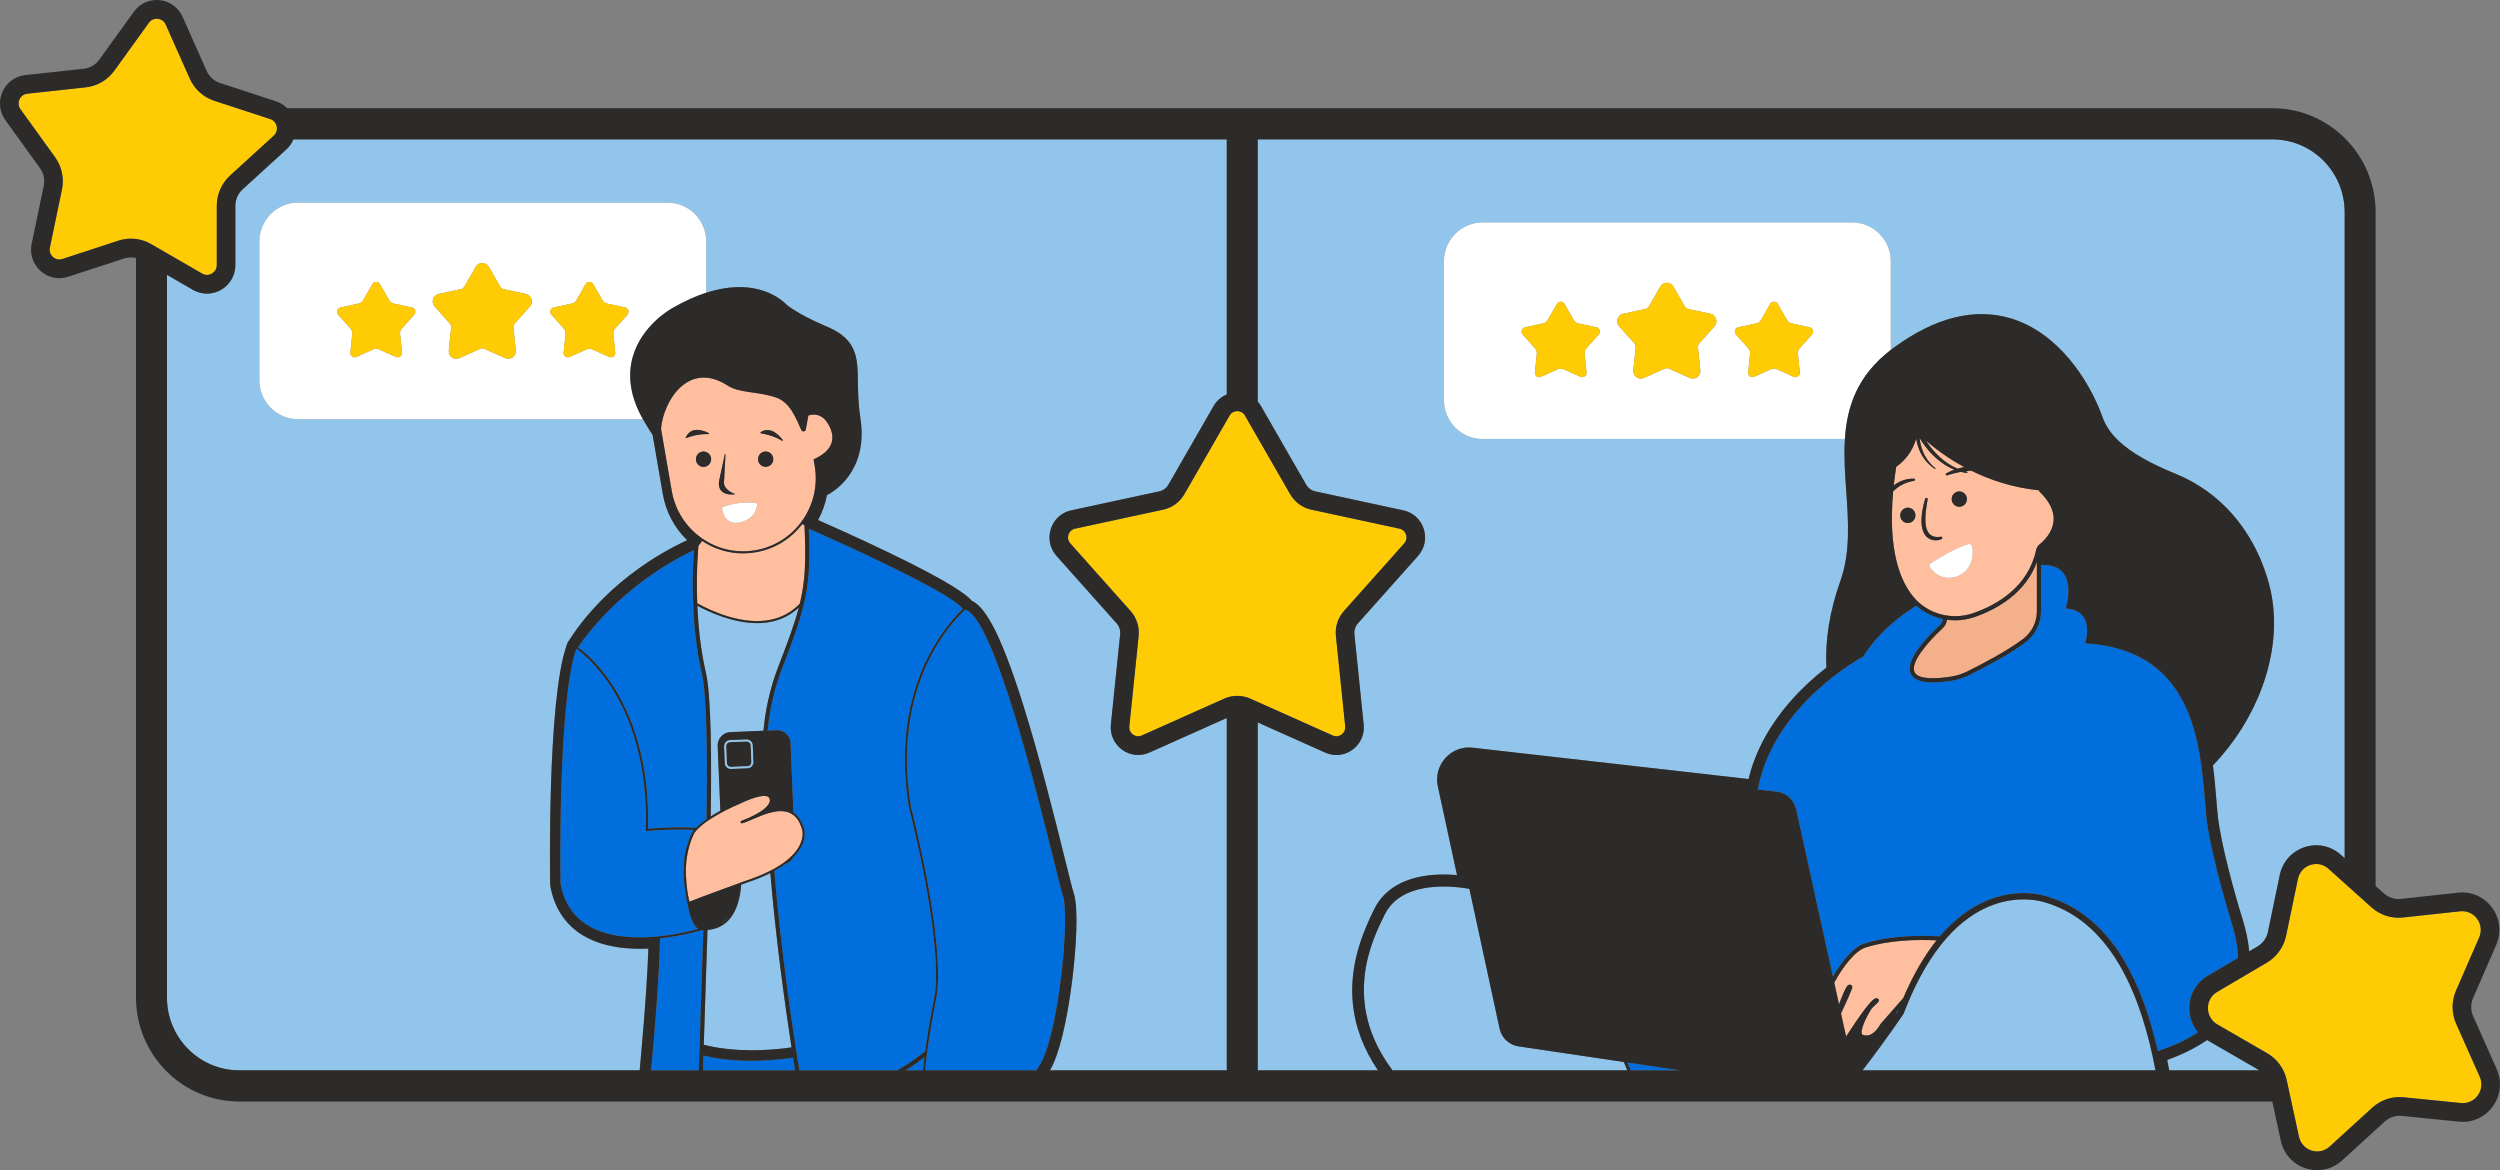 <svg width="329" height="154" viewBox="0 0 329 154" fill="none" xmlns="http://www.w3.org/2000/svg">
<rect x="0" y="0" width="329" height="154" fill="#808080" stroke="none"/>
<g clip-path="url(#clip0_969_3131)">
<path d="M161.442 94.487L151.252 99.042C150.058 99.575 148.716 99.432 147.66 98.659C146.603 97.886 146.053 96.644 146.189 95.336L147.414 83.44C147.466 82.937 147.303 82.432 146.967 82.056L139.035 73.158C138.163 72.18 137.884 70.849 138.287 69.598C138.69 68.348 139.693 67.436 140.969 67.162L152.577 64.659C153.069 64.554 153.494 64.242 153.746 63.804L159.696 53.455C160.106 52.741 160.719 52.208 161.441 51.91V18.343H38.609C38.401 18.845 38.083 19.305 37.662 19.688L31.925 24.921C31.32 25.472 30.973 26.26 30.973 27.082V34.88C30.973 36.238 30.278 37.454 29.111 38.134C28.526 38.474 27.883 38.645 27.241 38.645C26.599 38.645 25.966 38.477 25.383 38.141L21.972 36.169V131.278C21.972 136.567 26.228 140.854 31.478 140.854H84.177C84.335 139.203 85.128 130.685 85.323 124.834C84.66 124.864 84.017 124.867 83.4 124.845C80.714 124.746 78.463 124.157 76.708 123.092C74.393 121.687 72.949 119.503 72.42 116.6C72.407 116.535 72.401 116.468 72.399 116.403C72.394 116.162 71.969 92.156 74.587 84.867C74.605 84.805 74.626 84.745 74.652 84.688V84.682C74.705 84.547 74.777 84.422 74.87 84.314C76.203 82.164 80.888 75.563 90.402 71.103C90.41 71.097 90.417 71.092 90.425 71.087C88.748 69.467 87.628 67.359 87.224 65.015L85.883 57.244C85.485 56.637 85.09 55.998 84.707 55.343C84.67 55.281 84.639 55.22 84.603 55.158H39.221C36.416 55.158 34.141 52.867 34.141 50.04V31.786C34.141 28.959 36.416 26.668 39.221 26.668H87.853C90.659 26.668 92.933 28.959 92.933 31.786V38.526C95.922 37.563 98.2 37.688 99.746 38.067C101.942 38.604 103.168 39.737 103.546 40.137C105.549 41.682 109.031 43.078 109.066 43.092C109.082 43.098 109.1 43.105 109.116 43.114C112.826 44.784 112.859 47.19 112.9 50.237C112.917 51.545 112.939 53.169 113.234 55.12C114.294 62.152 109.505 64.804 108.947 65.089C108.906 65.112 108.864 65.135 108.822 65.159C108.607 66.305 108.211 67.413 107.651 68.439C109.368 69.195 113.083 70.851 116.896 72.689C125.229 76.702 127.228 78.303 127.869 79.057C129.375 79.755 131.386 82.355 134.644 92.739C136.808 99.638 138.798 107.65 140.115 112.951C140.678 115.221 141.124 117.011 141.3 117.548C141.966 119.557 141.601 125.027 141.087 129.101C140.385 134.666 139.329 138.912 138.17 140.857H161.441V94.49L161.442 94.487Z" fill="#92C5EB"/>
<path d="M92.933 31.787C92.933 28.961 90.659 26.669 87.853 26.669H39.221C36.416 26.669 34.141 28.961 34.141 31.787V50.041C34.141 52.868 36.416 55.159 39.221 55.159H84.603C82.997 52.322 82.545 49.575 83.266 46.991C84.412 42.886 88.15 40.737 88.493 40.547C90.114 39.606 91.594 38.959 92.932 38.528V31.787H92.933ZM54.509 41.407L52.873 43.243C52.704 43.434 52.623 43.685 52.649 43.938L52.901 46.391C52.946 46.829 52.505 47.153 52.104 46.974L49.866 45.974C49.635 45.871 49.372 45.871 49.141 45.974L46.903 46.974C46.504 47.153 46.061 46.829 46.106 46.391L46.359 43.938C46.384 43.685 46.303 43.432 46.135 43.243L44.498 41.407C44.206 41.079 44.375 40.556 44.802 40.464L47.197 39.948C47.444 39.894 47.657 39.738 47.783 39.518L49.011 37.384C49.229 37.002 49.777 37.002 49.995 37.384L51.223 39.518C51.349 39.738 51.562 39.894 51.809 39.948L54.204 40.464C54.631 40.555 54.8 41.079 54.508 41.407H54.509ZM69.743 40.329L67.734 42.583C67.608 42.724 67.549 42.912 67.567 43.101L67.877 46.114C67.956 46.878 67.184 47.443 66.487 47.132L63.738 45.903C63.566 45.826 63.37 45.826 63.197 45.903L60.449 47.132C59.751 47.443 58.98 46.878 59.058 46.114L59.368 43.101C59.387 42.912 59.327 42.725 59.201 42.583L57.193 40.329C56.683 39.758 56.978 38.844 57.724 38.684L60.663 38.05C60.848 38.011 61.007 37.894 61.101 37.73L62.608 35.109C62.991 34.444 63.944 34.444 64.326 35.109L65.833 37.73C65.928 37.894 66.086 38.011 66.271 38.05L69.211 38.684C69.957 38.845 70.251 39.758 69.742 40.329H69.743ZM82.576 41.407L80.939 43.243C80.771 43.434 80.69 43.685 80.715 43.938L80.968 46.391C81.013 46.829 80.572 47.153 80.171 46.974L77.933 45.974C77.702 45.871 77.439 45.871 77.208 45.974L74.97 46.974C74.571 47.153 74.128 46.829 74.173 46.391L74.425 43.938C74.451 43.685 74.37 43.432 74.201 43.243L72.565 41.407C72.273 41.079 72.441 40.556 72.869 40.464L75.263 39.948C75.51 39.894 75.724 39.738 75.85 39.518L77.077 37.384C77.296 37.002 77.843 37.002 78.062 37.384L79.29 39.518C79.416 39.738 79.629 39.894 79.876 39.948L82.27 40.464C82.698 40.555 82.867 41.079 82.575 41.407H82.576Z" fill="white"/>
<path d="M69.212 38.684L66.272 38.05C66.087 38.011 65.928 37.894 65.835 37.73L64.328 35.109C63.944 34.444 62.991 34.444 62.61 35.109L61.102 37.73C61.009 37.894 60.85 38.011 60.665 38.05L57.725 38.684C56.978 38.845 56.685 39.758 57.194 40.33L59.203 42.583C59.329 42.724 59.389 42.912 59.37 43.101L59.06 46.114C58.981 46.878 59.752 47.443 60.45 47.132L63.199 45.903C63.371 45.826 63.567 45.826 63.739 45.903L66.488 47.132C67.186 47.443 67.957 46.878 67.879 46.114L67.569 43.101C67.55 42.912 67.61 42.725 67.736 42.583L69.745 40.33C70.254 39.758 69.959 38.844 69.213 38.684H69.212Z" fill="#FFCB05"/>
<path d="M82.272 40.464L79.878 39.948C79.63 39.895 79.417 39.739 79.291 39.518L78.063 37.384C77.845 37.002 77.297 37.002 77.079 37.384L75.851 39.518C75.725 39.739 75.512 39.895 75.264 39.948L72.87 40.464C72.443 40.555 72.274 41.079 72.566 41.408L74.203 43.243C74.371 43.434 74.453 43.685 74.427 43.938L74.174 46.391C74.129 46.829 74.571 47.154 74.971 46.974L77.209 45.974C77.44 45.872 77.704 45.872 77.934 45.974L80.172 46.974C80.572 47.154 81.014 46.829 80.969 46.391L80.717 43.938C80.691 43.685 80.772 43.432 80.941 43.243L82.577 41.408C82.869 41.079 82.701 40.557 82.273 40.464H82.272Z" fill="#FFCB05"/>
<path d="M54.205 40.464L51.811 39.948C51.564 39.895 51.351 39.739 51.224 39.518L49.997 37.384C49.778 37.002 49.231 37.002 49.012 37.384L47.785 39.518C47.658 39.739 47.445 39.895 47.198 39.948L44.804 40.464C44.376 40.555 44.208 41.079 44.5 41.408L46.136 43.243C46.304 43.434 46.386 43.685 46.36 43.938L46.107 46.391C46.063 46.829 46.504 47.154 46.905 46.974L49.142 45.974C49.373 45.872 49.637 45.872 49.868 45.974L52.106 46.974C52.505 47.154 52.948 46.829 52.903 46.391L52.65 43.938C52.624 43.685 52.706 43.432 52.874 43.243L54.511 41.408C54.803 41.079 54.634 40.557 54.206 40.464H54.205Z" fill="#FFCB05"/>
<path d="M104.636 140.854C104.553 140.34 104.465 139.784 104.373 139.193C102.322 139.482 100.49 139.597 98.877 139.597C96.184 139.597 94.092 139.277 92.572 138.907L92.51 140.853H104.638L104.636 140.854Z" fill="#006EDC"/>
<path d="M121.652 139.139C121.023 139.616 120.313 140.122 119.528 140.631C119.414 140.705 119.296 140.78 119.177 140.854H121.467C121.52 140.291 121.582 139.715 121.653 139.139H121.652Z" fill="#006EDC"/>
<path d="M105.128 79.946C104.116 80.89 102.92 81.517 101.548 81.811C100.918 81.946 100.276 82.005 99.636 82.005C96.467 82.005 93.33 80.556 91.769 79.711C91.888 82.413 92.199 85.525 92.899 88.534C93.633 91.683 93.638 100.811 93.531 107.439C93.953 107.172 94.385 106.925 94.798 106.702L94.449 98.163C94.409 97.202 95.155 96.386 96.11 96.347L100.478 96.165C100.696 93.706 101.244 90.798 102.434 87.719C103.716 84.399 104.578 82.057 105.131 79.946H105.128Z" fill="#92C5EB"/>
<path d="M101.374 114.898C100.478 115.346 99.407 115.788 98.122 116.206C98.111 116.21 97.891 116.289 97.535 116.419C97.42 118.054 97.026 119.741 96.046 120.913C95.315 121.787 94.328 122.278 93.104 122.384L92.615 137.493C94.867 138.072 98.691 138.598 104.161 137.839C103.273 132.045 102.097 123.517 101.373 114.898H101.374Z" fill="#92C5EB"/>
<path d="M99.484 72.675C98.915 72.775 98.346 72.824 97.781 72.824C95.873 72.824 94.013 72.262 92.395 71.185C92.243 71.408 92.086 71.621 91.92 71.82L91.905 71.969C91.9 72.021 91.596 75.17 91.757 79.394C93.527 80.37 97.728 82.353 101.494 81.544C102.958 81.229 104.218 80.522 105.257 79.437C105.989 76.412 106.081 73.753 105.872 69.166V69.122L105.573 68.974C104.07 70.939 101.924 72.248 99.484 72.675Z" fill="#FFBE9D"/>
<path d="M80.76 90.411C82.952 93.859 85.507 99.891 85.277 109.066C85.984 109.003 88.85 108.777 91.592 108.945C91.973 108.549 92.455 108.164 92.975 107.803C93.085 101.165 93.094 91.773 92.368 88.657C90.76 81.748 91.176 74.315 91.323 72.388C81.574 77.066 76.684 84.245 76.071 85.187C76.738 85.669 78.783 87.298 80.759 90.409L80.76 90.411Z" fill="#006EDC"/>
<path d="M92.561 122.406C92.496 122.406 92.431 122.406 92.363 122.403C92.108 122.481 89.792 123.172 86.862 123.48C86.763 129.29 85.876 138.816 85.68 140.854H91.963L92.561 122.406Z" fill="#006EDC"/>
<path d="M121.752 138.363C122.242 134.695 122.968 131.23 122.98 131.172C124.164 123.673 119.661 106.417 119.615 106.243C118.067 97.058 120.131 90.409 122.135 86.447C123.963 82.833 126.079 80.731 126.72 80.142C125.287 78.107 112.001 72.009 106.433 69.579C106.757 77.277 106.118 79.686 102.937 87.919C101.78 90.915 101.24 93.746 101.023 96.143L102.229 96.092C102.688 96.073 103.132 96.237 103.473 96.553C103.813 96.869 104.013 97.3 104.032 97.764L104.407 106.925C105.045 107.339 105.515 108.042 105.806 109.022C105.818 109.055 106.145 109.999 105.507 111.312C105.294 111.751 104.955 112.255 104.429 112.788C104.357 112.932 104.264 113.069 104.153 113.19C103.944 113.419 103.686 113.582 103.401 113.672C102.975 113.987 102.477 114.307 101.895 114.624C102.757 125.012 104.287 135.302 105.184 140.853H118.105C119.539 140.003 120.765 139.132 121.748 138.362L121.752 138.363Z" fill="#006EDC"/>
<path d="M136.39 140.854C136.514 140.639 136.643 140.43 136.777 140.23C139.24 136.563 140.84 120.806 139.891 117.933C139.697 117.345 139.268 115.62 138.674 113.231C136.296 103.659 130.746 81.314 127.035 80.225C126.661 80.552 124.347 82.669 122.37 86.585C120.389 90.509 118.348 97.095 119.88 106.187C119.923 106.349 124.44 123.662 123.246 131.224C123.23 131.3 122.146 136.478 121.737 140.857H136.39V140.854Z" fill="#006EDC"/>
<path d="M95.838 120.738C95.892 120.672 95.944 120.605 95.995 120.537C95.588 121.039 95.132 121.399 94.711 121.655C95.14 121.429 95.517 121.124 95.839 120.738H95.838Z" fill="#006EDC"/>
<path d="M91.879 122.259C90.978 121.607 90.602 119.668 90.493 118.962C90.469 118.939 90.452 118.91 90.445 118.877C90.418 118.741 90.334 118.312 90.246 117.709C90.019 116.474 89.95 115.359 89.982 114.371C89.985 113.275 90.095 112.167 90.42 111.283C90.467 111.153 90.519 110.993 90.574 110.822C90.692 110.457 90.826 110.042 90.971 109.769C91.024 109.669 91.088 109.57 91.157 109.471C91.211 109.367 91.26 109.279 91.301 109.211C88.297 109.059 85.205 109.349 85.152 109.353L84.999 109.368L85.003 109.213C85.263 100.031 82.72 94.009 80.542 90.573C78.505 87.362 76.398 85.752 75.844 85.361C73.399 92.327 73.756 115.651 73.765 116.284C74.22 118.758 75.437 120.613 77.384 121.794C82.145 124.684 89.977 122.785 91.879 122.258V122.259Z" fill="#006EDC"/>
<path d="M105.264 111.193C105.852 109.984 105.551 109.118 105.549 109.109C105.232 108.048 104.707 107.34 103.983 107.001C102.505 106.308 100.478 107.19 98.996 107.833C98.452 108.07 97.982 108.273 97.653 108.345C97.571 108.362 97.49 108.315 97.466 108.232C97.442 108.149 97.484 108.064 97.564 108.033C100.388 106.949 101.093 106.05 101.26 105.613C101.365 105.342 101.291 105.191 101.289 105.184L101.275 105.146C101.247 105.001 101.171 104.898 101.04 104.834C100.918 104.774 100.759 104.747 100.574 104.747C99.677 104.747 98.161 105.372 97.281 105.81L97.266 105.816C97.072 105.897 92.723 107.714 91.389 109.613C91.005 110.35 90.327 111.981 90.252 114.394C90.252 115.606 90.387 116.806 90.512 117.657C90.572 117.981 90.641 118.312 90.724 118.654C90.724 118.659 90.725 118.664 90.726 118.668C91.98 118.147 97.97 115.97 98.034 115.948L98.049 115.944C102.865 114.376 104.632 112.495 105.265 111.193H105.264Z" fill="#FFBE9D"/>
<path d="M92.307 70.795C94.393 72.274 96.924 72.846 99.438 72.405C101.95 71.965 104.143 70.565 105.611 68.464C107.079 66.362 107.647 63.811 107.21 61.28L107.067 60.451C110.537 58.922 109.586 56.644 108.804 55.511C108.42 54.953 107.808 54.571 107.135 54.555C106.847 54.548 106.596 54.601 106.376 54.694C106.256 55.391 106.138 56.028 106.043 56.522C105.985 56.824 105.576 56.869 105.451 56.588C104.671 54.823 103.897 52.886 102.072 52.291C99.523 51.46 97.351 51.764 95.755 50.738C90.559 47.395 87.289 52.812 86.989 56.428L88.395 64.574C88.832 67.105 90.221 69.315 92.307 70.794V70.795ZM99.631 66.451C99.389 68.505 97.219 68.777 97.219 68.777C95.507 69.049 95.118 67.55 95.033 66.981C95.015 66.859 95.083 66.739 95.198 66.696C97.021 66.029 98.76 66.105 99.396 66.165C99.54 66.179 99.647 66.308 99.631 66.453V66.451ZM100.124 56.873L100.273 56.768C101.518 56.128 102.626 57.371 103.012 57.917C103.054 57.976 102.985 58.049 102.924 58.012C101.791 57.326 100.648 57.108 100.163 57.04C100.08 57.029 100.054 56.921 100.124 56.873ZM100.775 59.415C101.329 59.424 101.772 59.883 101.764 60.441C101.756 61 101.3 61.446 100.746 61.437C100.192 61.429 99.749 60.97 99.757 60.411C99.765 59.853 100.221 59.407 100.775 59.415ZM94.645 63.23L95.387 59.778C95.398 59.726 95.475 59.736 95.472 59.789L95.295 63.205C95.075 64.28 96.209 64.81 96.677 64.981C96.721 64.997 96.711 65.061 96.663 65.066C94.111 65.271 94.644 63.23 94.644 63.23H94.645ZM92.569 61.444C92.015 61.436 91.572 60.976 91.581 60.418C91.589 59.86 92.045 59.414 92.599 59.422C93.153 59.431 93.596 59.89 93.588 60.448C93.579 61.007 93.123 61.453 92.569 61.444ZM93.254 57.131C91.889 57.081 90.749 57.475 90.315 57.651C90.257 57.674 90.202 57.608 90.236 57.555L90.41 57.273C91.2 56.084 92.698 56.701 93.286 57.008C93.347 57.04 93.323 57.133 93.254 57.131Z" fill="#FFBE9D"/>
<path d="M96.665 65.066C96.711 65.061 96.722 64.997 96.678 64.981C96.21 64.81 95.076 64.28 95.296 63.205L95.474 59.789C95.477 59.736 95.401 59.725 95.388 59.778L94.647 63.23C94.647 63.23 94.113 65.271 96.666 65.066H96.665Z" fill="#2C2B2A"/>
<path d="M100.163 57.041C100.647 57.106 101.791 57.326 102.924 58.012C102.985 58.049 103.053 57.976 103.012 57.917C102.627 57.372 101.518 56.129 100.273 56.768L100.124 56.874C100.056 56.922 100.08 57.029 100.163 57.041Z" fill="#2C2B2A"/>
<path d="M90.41 57.273L90.236 57.555C90.204 57.608 90.257 57.674 90.315 57.651C90.748 57.475 91.889 57.081 93.254 57.131C93.323 57.133 93.349 57.041 93.286 57.008C92.7 56.701 91.2 56.084 90.41 57.273Z" fill="#2C2B2A"/>
<path d="M99.397 66.165C98.761 66.105 97.022 66.029 95.2 66.696C95.084 66.739 95.015 66.858 95.034 66.981C95.119 67.55 95.508 69.049 97.22 68.777C97.22 68.777 99.39 68.505 99.632 66.451C99.648 66.306 99.541 66.178 99.397 66.164V66.165Z" fill="white"/>
<path d="M98.747 100.666C98.843 100.56 98.893 100.422 98.888 100.278L98.798 98.091C98.786 97.801 98.549 97.574 98.263 97.574C98.257 97.574 98.248 97.574 98.242 97.574L96.07 97.664C95.775 97.676 95.545 97.928 95.557 98.225L95.647 100.412C95.652 100.556 95.713 100.689 95.819 100.787C95.924 100.884 96.062 100.935 96.203 100.93L98.375 100.839C98.517 100.834 98.649 100.772 98.747 100.666Z" fill="#2C2B2A"/>
<path d="M98.231 97.3L96.059 97.391C95.615 97.408 95.268 97.789 95.287 98.236L95.376 100.423C95.384 100.641 95.477 100.841 95.636 100.989C95.786 101.128 95.978 101.203 96.181 101.203C96.192 101.203 96.205 101.203 96.216 101.203L98.387 101.113C98.603 101.103 98.801 101.012 98.948 100.852C99.094 100.692 99.169 100.485 99.161 100.268L99.071 98.08C99.052 97.633 98.676 97.282 98.232 97.302L98.231 97.3ZM95.82 100.786C95.716 100.689 95.653 100.556 95.648 100.411L95.558 98.224C95.546 97.927 95.775 97.675 96.072 97.663L98.243 97.572C98.251 97.572 98.258 97.572 98.265 97.572C98.55 97.572 98.787 97.799 98.8 98.09L98.889 100.277C98.895 100.421 98.844 100.559 98.748 100.664C98.652 100.77 98.519 100.833 98.376 100.838L96.205 100.928C96.063 100.935 95.925 100.883 95.82 100.786Z" fill="#92C5EB"/>
<path d="M100.746 61.437C101.3 61.446 101.756 61 101.764 60.441C101.772 59.883 101.329 59.424 100.775 59.415C100.221 59.407 99.765 59.853 99.757 60.411C99.749 60.969 100.192 61.429 100.746 61.437Z" fill="#2C2B2A"/>
<path d="M92.599 59.422C92.045 59.414 91.589 59.86 91.581 60.418C91.573 60.977 92.015 61.436 92.569 61.444C93.123 61.453 93.58 61.007 93.588 60.448C93.596 59.89 93.153 59.431 92.599 59.422Z" fill="#2C2B2A"/>
<path d="M297.15 140.745L290.572 136.943C290.531 136.92 290.493 136.894 290.454 136.869C288.986 137.884 287.233 138.761 285.202 139.488C285.295 139.942 285.382 140.397 285.466 140.854H297.324C297.267 140.816 297.21 140.779 297.15 140.745Z" fill="#92C5EB"/>
<path d="M181.335 140.854C179.406 138.003 178.296 135.012 178.019 131.901C177.58 126.972 179.307 122.746 180.861 119.615C182.173 116.972 184.871 115.422 188.664 115.133C189.8 115.047 190.872 115.086 191.741 115.163L189.219 103.5C188.927 102.151 189.287 100.79 190.205 99.765C191.123 98.741 192.431 98.241 193.791 98.396L230.107 102.521C231.452 96.887 235.066 92.576 237.954 89.893C238.711 89.192 239.515 88.509 240.352 87.856C240.161 84.256 240.784 80.404 242.207 76.4C243.526 72.69 243.241 68.613 242.964 64.67C242.802 62.37 242.641 60.043 242.786 57.766H195.105C192.299 57.766 190.024 55.474 190.024 52.648V34.393C190.024 31.567 192.299 29.275 195.105 29.275H243.737C246.542 29.275 248.817 31.567 248.817 34.393V46.056C248.936 45.963 249.058 45.871 249.183 45.78C254.678 41.747 259.898 40.45 264.7 41.923C270.747 43.778 274.848 49.814 276.67 54.845C277.382 56.808 279.112 59.433 286.232 62.319C290.892 64.207 294.585 67.68 296.91 72.363C298.595 75.757 298.997 78.626 299.036 78.941C299.592 82.577 299.118 86.573 297.665 90.499C296.278 94.243 294.055 97.771 291.218 100.737C291.429 102.324 291.552 103.816 291.661 105.15C291.729 105.983 291.794 106.769 291.87 107.454C292.264 111.026 294.063 117.608 295.105 120.917C295.576 122.417 295.869 123.845 295.989 125.201L297.085 124.556C297.789 124.142 298.289 123.443 298.456 122.638L300.013 115.16C300.375 113.419 301.593 112.048 303.27 111.491C304.947 110.934 306.736 111.309 308.054 112.493L308.554 112.941V27.92C308.554 22.631 304.298 18.343 299.048 18.343H165.514V52.845C165.679 53.029 165.825 53.233 165.953 53.455L171.902 63.804C172.153 64.242 172.58 64.554 173.071 64.659L184.679 67.162C185.956 67.436 186.958 68.348 187.361 69.598C187.765 70.849 187.485 72.18 186.613 73.158L178.681 82.056C178.346 82.432 178.183 82.937 178.234 83.44L179.459 95.336C179.594 96.644 179.044 97.886 177.989 98.659C177.355 99.122 176.617 99.359 175.872 99.359C175.375 99.359 174.873 99.254 174.397 99.04L165.513 95.07V140.853H181.331L181.335 140.854Z" fill="#92C5EB"/>
<path d="M248.82 34.395C248.82 31.568 246.545 29.277 243.739 29.277H195.108C192.302 29.277 190.027 31.568 190.027 34.395V52.649C190.027 55.475 192.302 57.767 195.108 57.767H242.789C243.06 53.527 244.403 49.46 248.82 46.057V34.395ZM210.396 44.015L208.759 45.851C208.591 46.04 208.509 46.293 208.535 46.546L208.788 48.999C208.833 49.437 208.391 49.761 207.991 49.582L205.753 48.582C205.522 48.479 205.258 48.479 205.028 48.582L202.79 49.582C202.39 49.761 201.948 49.437 201.992 48.999L202.245 46.546C202.271 46.293 202.189 46.04 202.021 45.851L200.385 44.015C200.093 43.687 200.261 43.164 200.689 43.071L203.083 42.555C203.33 42.502 203.543 42.346 203.67 42.126L204.897 39.992C205.116 39.61 205.663 39.61 205.882 39.992L207.109 42.126C207.236 42.346 207.449 42.502 207.696 42.555L210.09 43.071C210.518 43.163 210.686 43.687 210.394 44.015H210.396ZM225.631 42.937L223.622 45.19C223.496 45.331 223.436 45.52 223.455 45.709L223.765 48.721C223.844 49.486 223.072 50.051 222.374 49.739L219.626 48.511C219.453 48.434 219.258 48.434 219.085 48.511L216.337 49.739C215.639 50.051 214.867 49.486 214.946 48.721L215.256 45.709C215.275 45.52 215.215 45.333 215.089 45.19L213.08 42.937C212.571 42.365 212.866 41.451 213.611 41.291L216.551 40.658C216.736 40.618 216.895 40.502 216.989 40.338L218.496 37.716C218.879 37.051 219.832 37.051 220.214 37.716L221.721 40.338C221.815 40.502 221.974 40.618 222.158 40.658L225.098 41.291C225.845 41.453 226.139 42.365 225.629 42.937H225.631ZM238.462 44.015L236.826 45.851C236.658 46.04 236.576 46.293 236.602 46.546L236.855 48.999C236.899 49.437 236.458 49.761 236.057 49.582L233.819 48.582C233.589 48.479 233.325 48.479 233.094 48.582L230.856 49.582C230.457 49.761 230.014 49.437 230.059 48.999L230.312 46.546C230.338 46.293 230.256 46.04 230.088 45.851L228.451 44.015C228.159 43.687 228.328 43.164 228.756 43.071L231.15 42.555C231.397 42.502 231.61 42.346 231.736 42.126L232.964 39.992C233.183 39.61 233.73 39.61 233.948 39.992L235.176 42.126C235.302 42.346 235.516 42.502 235.763 42.555L238.157 43.071C238.585 43.163 238.753 43.687 238.461 44.015H238.462Z" fill="white"/>
<path d="M225.1 41.29L222.16 40.657C221.975 40.617 221.816 40.501 221.723 40.336L220.215 37.715C219.832 37.05 218.879 37.05 218.497 37.715L216.99 40.336C216.896 40.501 216.737 40.617 216.553 40.657L213.613 41.29C212.866 41.451 212.572 42.364 213.082 42.936L215.09 45.189C215.216 45.33 215.276 45.519 215.257 45.707L214.948 48.72C214.869 49.485 215.64 50.05 216.338 49.738L219.087 48.509C219.259 48.433 219.455 48.433 219.627 48.509L222.376 49.738C223.074 50.05 223.845 49.485 223.766 48.72L223.457 45.707C223.438 45.519 223.497 45.331 223.624 45.189L225.632 42.936C226.141 42.364 225.847 41.45 225.101 41.29H225.1Z" fill="#FFCB05"/>
<path d="M238.158 43.071L235.764 42.555C235.517 42.502 235.304 42.346 235.177 42.126L233.95 39.992C233.731 39.61 233.184 39.61 232.965 39.992L231.738 42.126C231.611 42.346 231.398 42.502 231.151 42.555L228.757 43.071C228.329 43.163 228.161 43.687 228.453 44.015L230.089 45.851C230.257 46.04 230.339 46.293 230.313 46.546L230.061 48.999C230.016 49.437 230.457 49.761 230.858 49.582L233.096 48.582C233.326 48.479 233.59 48.479 233.821 48.582L236.059 49.582C236.458 49.761 236.901 49.437 236.856 48.999L236.603 46.546C236.577 46.293 236.659 46.04 236.827 45.851L238.464 44.015C238.756 43.687 238.587 43.164 238.16 43.071H238.158Z" fill="#FFCB05"/>
<path d="M210.091 43.071L207.697 42.555C207.45 42.502 207.237 42.346 207.111 42.126L205.883 39.992C205.664 39.61 205.117 39.61 204.898 39.992L203.671 42.126C203.544 42.346 203.331 42.502 203.084 42.555L200.69 43.071C200.262 43.163 200.094 43.687 200.386 44.015L202.022 45.851C202.191 46.04 202.272 46.293 202.246 46.546L201.994 48.999C201.949 49.437 202.39 49.761 202.791 49.582L205.029 48.582C205.26 48.479 205.523 48.479 205.754 48.582L207.992 49.582C208.391 49.761 208.834 49.437 208.789 48.999L208.536 46.546C208.511 46.293 208.592 46.04 208.76 45.851L210.397 44.015C210.689 43.687 210.52 43.164 210.093 43.071H210.091Z" fill="#FFCB05"/>
<path d="M214.168 139.831C214.305 140.17 214.446 140.512 214.593 140.854H221.058L214.168 139.831Z" fill="#006EDC"/>
<path d="M294.529 126.061C294.48 124.601 294.195 123.038 293.671 121.371C292.612 118.006 290.781 111.297 290.375 107.62C290.298 106.912 290.231 106.116 290.163 105.273C289.862 101.601 289.449 96.574 287.369 92.472C284.908 87.62 280.717 85.067 274.557 84.666L274.382 84.655L274.438 84.487C274.445 84.468 275.061 82.547 274.233 81.25C273.805 80.582 273.061 80.187 272.022 80.076L271.858 80.058L271.907 79.9C271.916 79.87 272.816 76.876 271.452 75.304C270.85 74.612 269.891 74.292 268.597 74.343V80.444C268.597 82.031 267.853 83.544 266.606 84.491C264.439 86.139 261.002 87.925 259.146 88.843C258.369 89.227 257.542 89.484 256.688 89.607C255.804 89.736 255.031 89.799 254.368 89.799C252.774 89.799 251.817 89.427 251.464 88.676C250.646 86.942 253.526 83.901 255.315 82.242C255.533 82.039 255.663 81.768 255.68 81.477C255.68 81.472 255.68 81.466 255.68 81.461C254.387 81.187 253.175 80.588 252.178 79.703C249.564 81.344 247.034 83.521 245.197 86.386L245.178 86.416L245.146 86.432C245.116 86.449 242.134 88.045 238.953 91C236.041 93.705 232.366 98.133 231.336 103.896L233.807 104.176C235.071 104.32 236.105 105.257 236.381 106.509L241.214 128.513C242.405 126.441 243.969 124.604 245.341 124.169C248.78 123.075 252.815 123.079 255.286 123.224C257.095 121.092 259.102 119.541 261.297 118.587C265.756 116.649 269.347 117.939 269.654 118.057C273.292 119.192 276.37 121.603 278.801 125.224C280.86 128.29 282.51 132.309 283.703 137.171C283.796 137.55 283.885 137.932 283.971 138.314C286.036 137.634 287.807 136.811 289.272 135.85C288.538 134.982 288.122 133.876 288.118 132.683C288.111 130.904 289.017 129.305 290.542 128.407L294.533 126.057L294.529 126.061Z" fill="#006EDC"/>
<path d="M249.518 133.259C249.539 133.282 249.561 133.307 249.581 133.331C249.678 133.189 249.746 133.089 249.78 133.038C249.797 132.99 249.816 132.945 249.835 132.897L249.518 133.259Z" fill="#006EDC"/>
<path d="M245.501 124.695C244.159 125.121 242.54 127.163 241.387 129.323L242.015 132.179C242.022 132.16 242.03 132.14 242.037 132.12C242.949 129.647 243.191 129.611 243.385 129.581C243.513 129.562 243.634 129.617 243.711 129.726C243.829 129.895 243.86 129.941 242.387 133.133C242.35 133.212 242.314 133.293 242.277 133.372L242.944 136.411C243.279 135.891 243.691 135.263 244.117 134.635C246.249 131.498 246.671 131.413 246.875 131.372C247.113 131.324 247.209 131.488 247.225 131.523C247.338 131.747 247.19 131.884 246.792 132.252C246.647 132.386 246.483 132.539 246.325 132.698C245.605 133.806 244.729 135.621 245.054 136.134C245.152 136.189 245.47 136.34 245.896 136.24C246.45 136.111 247 135.597 247.483 134.754L247.515 134.709L250.459 131.361C251.749 128.34 253.214 125.8 254.849 123.752C252.403 123.632 248.685 123.681 245.499 124.695H245.501Z" fill="#FFBE9D"/>
<path d="M214.149 140.854C213.994 140.488 213.845 140.124 213.7 139.761L199.822 137.699C198.597 137.517 197.612 136.59 197.348 135.371L193.372 116.977C193.136 116.929 191.749 116.667 190.001 116.667C187.302 116.667 183.745 117.295 182.245 120.318C180.528 123.775 176.522 131.85 183.248 140.854H214.149Z" fill="#92C5EB"/>
<path d="M283.66 140.854C283.439 139.679 283.19 138.515 282.909 137.372C280.382 127.079 275.835 120.845 269.396 118.842L269.362 118.83C269.332 118.819 265.815 117.479 261.517 119.389C257.007 121.395 253.308 126.101 250.521 133.378L250.505 133.421L250.479 133.46C250.436 133.525 248.185 136.873 245.11 140.856H283.657L283.66 140.854Z" fill="#92C5EB"/>
<path d="M251.952 88.445C252.213 88.999 253.233 89.557 256.608 89.068C257.405 88.954 258.177 88.713 258.902 88.354C260.741 87.445 264.144 85.678 266.275 84.057C267.387 83.212 268.05 81.863 268.05 80.447V73.981C266.522 78.08 262.845 80.162 259.865 81.201C259.027 81.493 258.16 81.634 257.3 81.634C256.935 81.634 256.572 81.607 256.214 81.556C256.178 81.974 255.99 82.359 255.679 82.648C253.506 84.663 251.385 87.243 251.951 88.445H251.952Z" fill="#F3B08B"/>
<path d="M257.615 61.673C257.907 61.588 258.206 61.521 258.506 61.474C256.185 60.223 254.467 58.872 253.446 57.972C254.478 59.547 255.873 60.941 257.615 61.673Z" fill="#FFBE9D"/>
<path d="M259.689 80.683C262.884 79.57 266.913 77.22 267.963 72.353C268.024 72.073 268.182 71.818 268.407 71.636C268.938 71.21 270.183 70.043 270.259 68.427C270.316 67.204 269.696 65.954 268.415 64.71L268.374 64.67L268.353 64.617C268.353 64.617 268.336 64.579 268.313 64.522C264.844 64.169 261.853 63.141 259.431 61.948C259.165 61.953 258.898 61.974 258.631 62.007C258.716 62.029 258.859 62.065 258.86 62.065C258.969 62.091 258.94 62.265 258.825 62.249C258.559 62.213 258.298 62.161 258.043 62.096C257.432 62.206 256.827 62.37 256.249 62.551C256.089 62.611 255.977 62.381 256.127 62.292C256.459 62.108 256.815 61.945 257.186 61.811C255.437 61.102 253.973 59.704 252.933 58.132C252.824 57.969 252.72 57.804 252.618 57.637C252.713 58.53 252.972 59.404 253.443 60.176C253.767 60.729 254.207 61.208 254.698 61.633C254.748 61.674 254.687 61.759 254.633 61.719C254.361 61.532 254.094 61.334 253.858 61.097C252.907 60.212 252.372 59.005 252.17 57.734C251.659 59.492 250.624 60.663 249.542 61.438C249.422 62.195 249.31 63.015 249.217 63.875C249.731 63.48 250.328 63.193 250.961 63.067C251.265 63 251.578 62.982 251.884 62.987C251.963 62.989 252.026 63.054 252.024 63.134C252.024 63.204 251.973 63.26 251.909 63.272C251.621 63.328 251.337 63.379 251.067 63.474C250.338 63.703 249.683 64.127 249.14 64.662C249.048 65.689 248.985 66.763 248.976 67.85C248.934 72.697 249.913 76.323 251.882 78.63C253.761 80.831 256.899 81.656 259.69 80.682L259.689 80.683ZM251.542 68.713C251.053 68.976 250.445 68.788 250.184 68.294C249.924 67.8 250.11 67.189 250.6 66.926C251.089 66.663 251.697 66.851 251.958 67.345C252.219 67.839 252.032 68.45 251.542 68.713ZM257.373 64.789C257.862 64.527 258.471 64.714 258.731 65.208C258.992 65.7 258.806 66.313 258.316 66.576C257.826 66.839 257.219 66.651 256.958 66.157C256.697 65.663 256.883 65.052 257.373 64.789ZM259.074 71.602C259.28 71.553 259.489 71.68 259.529 71.891C259.685 72.713 259.827 74.76 257.72 75.787C257.72 75.787 255.527 76.841 253.98 74.653C253.858 74.479 253.905 74.236 254.084 74.122C254.975 73.555 257.547 71.97 259.074 71.602ZM252.961 67.322C253.047 66.748 253.184 66.19 253.343 65.642C253.37 65.549 253.466 65.497 253.557 65.522C253.644 65.549 253.696 65.636 253.678 65.724C253.495 66.748 253.323 67.777 253.396 68.816C253.49 70.089 254.097 70.858 255.404 70.627C255.604 70.594 255.685 70.881 255.498 70.959C254.549 71.36 253.466 70.966 253.103 69.973C252.775 69.122 252.834 68.2 252.96 67.32L252.961 67.322Z" fill="#FFBE9D"/>
<path d="M253.98 74.653C255.527 76.841 257.72 75.787 257.72 75.787C259.827 74.758 259.684 72.713 259.529 71.891C259.489 71.68 259.28 71.553 259.074 71.602C257.547 71.97 254.977 73.553 254.085 74.122C253.905 74.236 253.858 74.479 253.98 74.653Z" fill="white"/>
<path d="M255.501 70.961C255.687 70.883 255.607 70.595 255.407 70.628C254.099 70.859 253.494 70.091 253.399 68.817C253.325 67.778 253.498 66.75 253.681 65.725C253.699 65.637 253.647 65.549 253.56 65.524C253.468 65.496 253.371 65.55 253.346 65.643C253.187 66.192 253.05 66.751 252.964 67.323C252.838 68.203 252.779 69.125 253.107 69.976C253.471 70.969 254.553 71.363 255.502 70.962L255.501 70.961Z" fill="#2C2B2A"/>
<path d="M250.6 66.926C250.111 67.189 249.925 67.8 250.184 68.294C250.444 68.788 251.052 68.974 251.542 68.713C252.031 68.45 252.217 67.839 251.958 67.345C251.698 66.851 251.09 66.665 250.6 66.926Z" fill="#2C2B2A"/>
<path d="M258.316 66.575C258.805 66.312 258.991 65.7 258.731 65.207C258.471 64.714 257.864 64.527 257.373 64.788C256.885 65.05 256.699 65.662 256.958 66.156C257.217 66.65 257.826 66.836 258.316 66.575Z" fill="#2C2B2A"/>
<path d="M17.227 31.411C18.151 31.411 19.07 31.652 19.886 32.124L26.6 36.005C27.181 36.34 27.693 36.114 27.886 36.002C28.079 35.89 28.529 35.555 28.529 34.88V27.082C28.529 25.567 29.168 24.114 30.284 23.096L36.022 17.863C36.519 17.41 36.463 16.851 36.417 16.63C36.371 16.41 36.193 15.877 35.556 15.668L28.194 13.259C26.763 12.791 25.588 11.729 24.973 10.345L21.806 3.23C21.532 2.614 20.986 2.494 20.765 2.471C20.542 2.447 19.984 2.453 19.59 2.999L15.041 9.307C14.157 10.534 12.791 11.33 11.294 11.493L3.599 12.329C2.933 12.402 2.651 12.887 2.56 13.092C2.469 13.298 2.302 13.835 2.696 14.381L7.245 20.689C8.129 21.916 8.46 23.471 8.151 24.954L6.562 32.585C6.425 33.246 6.795 33.666 6.961 33.816C7.127 33.967 7.582 34.294 8.219 34.084L15.58 31.675C16.117 31.5 16.673 31.412 17.227 31.412V31.411Z" fill="#FFCB05"/>
<path d="M184.796 71.513C185.204 71.056 185.102 70.554 185.039 70.36C184.977 70.166 184.767 69.699 184.17 69.571L172.562 67.068C171.397 66.817 170.387 66.078 169.789 65.04L163.84 54.69C163.535 54.159 163.029 54.102 162.826 54.102C162.622 54.102 162.117 54.159 161.811 54.69L155.862 65.04C155.264 66.078 154.254 66.818 153.089 67.068L141.481 69.571C140.885 69.699 140.674 70.166 140.612 70.36C140.549 70.554 140.448 71.056 140.855 71.513L148.787 80.411C149.583 81.305 149.968 82.502 149.846 83.695L148.621 95.59C148.559 96.2 148.934 96.546 149.098 96.667C149.262 96.787 149.705 97.04 150.262 96.791L161.113 91.941C161.658 91.698 162.242 91.576 162.827 91.576C163.412 91.576 163.996 91.698 164.541 91.941L175.392 96.791C175.949 97.04 176.392 96.787 176.556 96.667C176.721 96.546 177.095 96.2 177.033 95.59L175.808 83.695C175.686 82.5 176.071 81.303 176.867 80.411L184.799 71.513H184.796Z" fill="#FFCB05"/>
<path d="M323.231 134.725C322.615 133.342 322.609 131.752 323.214 130.364L326.261 123.367C326.615 122.552 326.516 121.637 325.993 120.919C325.471 120.2 324.634 119.828 323.757 119.924L316.216 120.744C314.721 120.906 313.217 120.421 312.093 119.412L306.43 114.33C305.971 113.918 305.4 113.702 304.812 113.702C304.554 113.702 304.291 113.743 304.036 113.829C303.197 114.108 302.587 114.794 302.407 115.665L300.85 123.143C300.541 124.627 299.619 125.916 298.319 126.682L291.772 130.538C291.009 130.986 290.556 131.787 290.56 132.677C290.564 133.568 291.023 134.363 291.79 134.806L298.368 138.608C299.673 139.363 300.606 140.645 300.926 142.127L302.544 149.591C302.733 150.461 303.346 151.142 304.188 151.413C305.029 151.685 305.922 151.49 306.578 150.893L312.2 145.766C313.317 144.748 314.814 144.251 316.312 144.402L323.859 145.16C324.737 145.247 325.571 144.869 326.087 144.147C326.603 143.425 326.695 142.508 326.334 141.697L323.231 134.725Z" fill="#FFCB05"/>
<path d="M328.565 140.689L325.462 133.717C325.128 132.967 325.126 132.105 325.453 131.353L328.5 124.357C329.21 122.727 329.011 120.898 327.966 119.463C326.923 118.028 325.253 117.285 323.496 117.475L315.955 118.295C315.144 118.382 314.33 118.119 313.72 117.574L312.631 116.597V27.92C312.631 20.376 306.539 14.239 299.051 14.239H37.798C37.39 13.83 36.885 13.514 36.309 13.326L28.948 10.917C28.172 10.663 27.535 10.087 27.201 9.337L24.035 2.222C23.483 0.984 22.355 0.161 21.015 0.02C19.674 -0.119 18.402 0.453 17.61 1.55L13.061 7.858C12.582 8.523 11.841 8.955 11.029 9.043L3.334 9.879C1.995 10.024 0.869 10.851 0.323 12.092C-0.223 13.333 -0.076 14.729 0.715 15.826L5.265 22.134C5.744 22.799 5.923 23.642 5.756 24.446L4.167 32.077C3.89 33.406 4.324 34.739 5.326 35.647C6.328 36.553 7.691 36.843 8.972 36.425L16.334 34.016C16.843 33.849 17.385 33.831 17.897 33.953V131.278C17.897 138.821 23.988 144.958 31.476 144.958H299.035L300.152 150.116C300.528 151.855 301.757 153.216 303.439 153.759C303.938 153.921 304.448 154 304.951 154C306.14 154 307.295 153.558 308.215 152.719L313.837 147.592C314.442 147.041 315.254 146.771 316.066 146.852L323.613 147.61C325.37 147.786 327.035 147.03 328.067 145.586C329.099 144.143 329.284 142.312 328.561 140.689H328.565ZM326.087 144.147C325.571 144.869 324.737 145.247 323.859 145.159L316.312 144.402C314.814 144.251 313.315 144.749 312.2 145.766L306.578 150.893C305.922 151.491 305.029 151.685 304.188 151.413C303.346 151.141 302.732 150.459 302.544 149.591L300.926 142.126C300.606 140.645 299.673 139.363 298.368 138.608L291.79 134.806C291.024 134.363 290.564 133.566 290.56 132.677C290.555 131.787 291.009 130.988 291.772 130.537L298.319 126.682C299.619 125.917 300.541 124.627 300.85 123.143L302.407 115.665C302.587 114.794 303.197 114.107 304.036 113.829C304.293 113.744 304.553 113.702 304.812 113.702C305.4 113.702 305.971 113.918 306.43 114.33L312.093 119.412C313.217 120.421 314.721 120.906 316.216 120.743L323.757 119.924C324.635 119.828 325.472 120.2 325.993 120.919C326.516 121.637 326.615 122.552 326.261 123.367L323.213 130.364C322.609 131.752 322.615 133.342 323.231 134.725L326.334 141.697C326.695 142.509 326.603 143.425 326.087 144.147ZM245.111 140.854C248.187 136.872 250.437 133.524 250.48 133.458L250.506 133.42L250.522 133.376C253.307 126.098 257.007 121.392 261.518 119.388C265.814 117.478 269.333 118.817 269.363 118.828L269.397 118.84C275.835 120.843 280.382 127.078 282.91 137.371C283.191 138.513 283.438 139.678 283.661 140.853H245.113L245.111 140.854ZM105.186 140.854C104.29 135.304 102.759 125.013 101.897 114.625C102.48 114.308 102.977 113.988 103.403 113.673C103.688 113.583 103.946 113.419 104.155 113.192C104.267 113.069 104.359 112.933 104.431 112.789C104.958 112.256 105.295 111.752 105.509 111.313C106.148 110 105.82 109.056 105.808 109.023C105.516 108.044 105.046 107.34 104.409 106.926L104.035 97.765C104.015 97.302 103.817 96.871 103.475 96.555C103.133 96.239 102.69 96.073 102.231 96.094L101.025 96.144C101.243 93.747 101.783 90.917 102.94 87.921C106.12 79.688 106.76 77.278 106.435 69.58C112.003 72.01 125.288 78.109 126.722 80.143C126.08 80.733 123.966 82.834 122.138 86.448C120.133 90.41 118.069 97.061 119.617 106.245C119.663 106.418 124.165 123.674 122.982 131.174C122.97 131.231 122.245 134.698 121.755 138.364C120.772 139.133 119.544 140.006 118.111 140.855H105.19L105.186 140.854ZM105.872 69.166C106.081 73.753 105.987 76.411 105.257 79.437C104.216 80.522 102.958 81.229 101.494 81.544C97.728 82.353 93.526 80.37 91.757 79.393C91.595 75.17 91.9 72.021 91.905 71.969L91.92 71.82C92.086 71.621 92.243 71.409 92.395 71.185C94.013 72.262 95.873 72.824 97.781 72.824C98.346 72.824 98.916 72.775 99.484 72.675C101.924 72.247 104.071 70.939 105.573 68.974L105.869 69.122V69.166H105.872ZM98.047 115.943L98.032 115.947C97.968 115.97 91.978 118.145 90.725 118.667C90.725 118.661 90.724 118.657 90.722 118.653C90.639 118.312 90.57 117.98 90.51 117.656C90.385 116.805 90.25 115.605 90.251 114.393C90.326 111.98 91.003 110.349 91.388 109.611C92.721 107.713 97.071 105.896 97.265 105.815L97.28 105.808C98.16 105.37 99.675 104.745 100.573 104.745C100.759 104.745 100.918 104.771 101.039 104.833C101.168 104.897 101.245 105 101.274 105.145L101.287 105.183C101.287 105.183 101.363 105.339 101.259 105.611C101.09 106.05 100.387 106.948 97.562 108.031C97.482 108.063 97.44 108.148 97.465 108.231C97.489 108.313 97.569 108.361 97.652 108.343C97.981 108.273 98.451 108.068 98.995 107.832C100.477 107.187 102.505 106.306 103.982 107C104.705 107.34 105.232 108.046 105.547 109.108C105.55 109.116 105.85 109.982 105.262 111.192C104.629 112.494 102.863 114.375 98.046 115.943H98.047ZM104.162 137.839C98.692 138.597 94.868 138.071 92.617 137.493L93.106 122.384C94.328 122.278 95.316 121.786 96.047 120.913C97.026 119.742 97.421 118.054 97.537 116.419C97.892 116.289 98.111 116.21 98.123 116.206C99.408 115.787 100.479 115.346 101.376 114.898C102.099 123.517 103.275 132.045 104.164 137.839H104.162ZM85.68 140.854C85.876 138.816 86.762 129.291 86.862 123.48C89.792 123.17 92.107 122.481 92.363 122.403C92.429 122.406 92.494 122.406 92.561 122.406L91.963 140.854H85.68ZM77.384 121.794C75.437 120.612 74.219 118.758 73.765 116.284C73.754 115.651 73.398 92.326 75.844 85.361C76.398 85.752 78.504 87.362 80.541 90.573C82.72 94.008 85.262 100.031 85.002 109.213L84.998 109.368L85.152 109.353C85.205 109.347 88.297 109.059 91.301 109.211C91.26 109.28 91.211 109.367 91.157 109.47C91.088 109.569 91.024 109.669 90.971 109.769C90.826 110.041 90.691 110.456 90.574 110.822C90.52 110.992 90.467 111.153 90.419 111.283C90.095 112.167 89.984 113.275 89.982 114.371C89.951 115.359 90.019 116.474 90.246 117.709C90.334 118.311 90.418 118.741 90.445 118.877C90.452 118.91 90.47 118.94 90.493 118.962C90.601 119.669 90.978 121.608 91.879 122.259C89.978 122.785 82.145 124.685 77.384 121.795V121.794ZM88.395 64.576L86.989 56.429C87.289 52.813 90.559 47.397 95.755 50.739C97.35 51.765 99.523 51.461 102.072 52.292C103.897 52.887 104.671 54.824 105.451 56.589C105.576 56.871 105.985 56.826 106.043 56.523C106.138 56.029 106.256 55.392 106.376 54.696C106.596 54.602 106.847 54.549 107.135 54.556C107.808 54.571 108.419 54.954 108.804 55.512C109.586 56.646 110.536 58.923 107.067 60.452L107.209 61.282C107.647 63.812 107.079 66.364 105.611 68.465C104.143 70.567 101.951 71.966 99.438 72.407C96.924 72.847 94.393 72.275 92.307 70.796C90.221 69.317 88.832 67.109 88.395 64.577V64.576ZM98.948 100.85C98.802 101.01 98.603 101.103 98.387 101.112L96.215 101.202C96.204 101.202 96.192 101.202 96.181 101.202C95.979 101.202 95.786 101.127 95.635 100.987C95.477 100.839 95.384 100.64 95.376 100.422L95.286 98.234C95.269 97.787 95.615 97.407 96.059 97.389L98.231 97.299C98.675 97.28 99.052 97.63 99.07 98.077L99.159 100.265C99.169 100.482 99.093 100.689 98.946 100.849L98.948 100.85ZM95.995 120.537C95.945 120.605 95.892 120.672 95.838 120.738C95.516 121.122 95.138 121.427 94.709 121.655C95.13 121.399 95.587 121.04 95.994 120.537H95.995ZM91.324 72.389C91.177 74.315 90.762 81.749 92.37 88.658C93.095 91.775 93.087 101.166 92.977 107.804C92.456 108.164 91.974 108.55 91.593 108.947C88.851 108.778 85.986 109.004 85.278 109.067C85.508 99.891 82.953 93.861 80.761 90.412C78.786 87.301 76.74 85.671 76.074 85.19C76.686 84.247 81.576 77.069 91.325 72.39L91.324 72.389ZM96.108 96.347C95.153 96.386 94.408 97.202 94.447 98.163L94.796 106.702C94.383 106.925 93.951 107.172 93.529 107.439C93.636 100.811 93.63 91.683 92.898 88.534C92.197 85.525 91.886 82.414 91.768 79.711C93.33 80.558 96.465 82.005 99.635 82.005C100.274 82.005 100.917 81.946 101.547 81.811C102.917 81.517 104.115 80.89 105.126 79.946C104.575 82.057 103.713 84.399 102.429 87.719C101.24 90.798 100.691 93.706 100.474 96.165L96.105 96.347H96.108ZM92.508 140.854L92.57 138.909C94.09 139.278 96.183 139.598 98.876 139.598C100.49 139.598 102.321 139.482 104.371 139.195C104.464 139.786 104.552 140.341 104.635 140.855H92.507L92.508 140.854ZM119.528 140.631C120.314 140.122 121.023 139.616 121.652 139.139C121.581 139.716 121.517 140.292 121.466 140.854H119.176C119.295 140.779 119.412 140.705 119.526 140.631H119.528ZM121.737 140.854C122.146 136.475 123.23 131.297 123.246 131.221C124.439 123.657 119.923 106.346 119.879 106.184C118.348 97.092 120.387 90.506 122.37 86.583C124.348 82.666 126.662 80.549 127.035 80.222C130.746 81.311 136.296 103.656 138.674 113.229C139.267 115.617 139.696 117.344 139.891 117.931C140.841 120.804 139.241 136.56 136.777 140.228C136.642 140.427 136.513 140.637 136.39 140.851H121.737V140.854ZM138.173 140.854C139.331 138.909 140.388 134.664 141.09 129.098C141.603 125.025 141.968 119.556 141.303 117.545C141.126 117.01 140.681 115.219 140.117 112.948C138.8 107.647 136.811 99.635 134.646 92.736C131.388 82.353 129.377 79.752 127.871 79.054C127.23 78.3 125.231 76.7 116.899 72.686C113.085 70.848 109.369 69.192 107.654 68.436C108.213 67.412 108.61 66.304 108.824 65.156C108.866 65.133 108.908 65.109 108.949 65.086C109.507 64.803 114.295 62.149 113.236 55.117C112.941 53.166 112.92 51.541 112.902 50.234C112.861 47.188 112.829 44.782 109.119 43.111C109.102 43.104 109.085 43.096 109.069 43.089C109.033 43.075 105.553 41.68 103.548 40.134C103.171 39.734 101.943 38.602 99.749 38.064C98.202 37.685 95.925 37.56 92.936 38.523C91.598 38.955 90.118 39.602 88.496 40.543C88.154 40.732 84.416 42.882 83.27 46.986C82.547 49.571 82.999 52.318 84.607 55.155C84.643 55.217 84.674 55.278 84.71 55.34C85.093 55.997 85.489 56.636 85.886 57.242L87.228 65.012C87.633 67.354 88.752 69.463 90.429 71.084C90.421 71.089 90.414 71.095 90.406 71.1C80.892 75.56 76.208 82.161 74.873 84.312C74.782 84.42 74.709 84.543 74.659 84.68V84.685C74.63 84.743 74.609 84.803 74.591 84.864C71.973 92.153 72.398 116.159 72.403 116.4C72.404 116.465 72.411 116.531 72.424 116.597C72.953 119.5 74.397 121.685 76.712 123.09C78.466 124.154 80.718 124.744 83.404 124.842C84.021 124.865 84.664 124.861 85.327 124.831C85.132 130.682 84.337 139.2 84.181 140.851H31.478C26.228 140.851 21.972 136.564 21.972 131.275V36.169L25.383 38.141C25.966 38.477 26.603 38.645 27.241 38.645C27.879 38.645 28.526 38.474 29.111 38.134C30.276 37.454 30.973 36.237 30.973 34.88V27.082C30.973 26.26 31.319 25.472 31.924 24.921L37.662 19.688C38.083 19.305 38.401 18.845 38.608 18.343H161.443V51.91C160.721 52.208 160.108 52.742 159.698 53.455L153.749 63.804C153.497 64.242 153.071 64.554 152.579 64.659L140.971 67.161C139.695 67.436 138.693 68.348 138.289 69.598C137.886 70.848 138.166 72.18 139.038 73.158L146.97 82.056C147.305 82.432 147.468 82.937 147.416 83.44L146.192 95.335C146.057 96.643 146.607 97.886 147.662 98.659C148.719 99.432 150.06 99.574 151.254 99.042L161.444 94.487V140.854H138.174H138.173ZM6.962 33.815C6.796 33.664 6.424 33.244 6.563 32.583L8.152 24.952C8.46 23.468 8.13 21.914 7.246 20.688L2.697 14.38C2.303 13.834 2.471 13.298 2.561 13.091C2.652 12.886 2.934 12.4 3.6 12.328L11.296 11.492C12.792 11.329 14.157 10.533 15.042 9.306L19.591 2.997C19.985 2.452 20.543 2.446 20.766 2.469C20.987 2.493 21.533 2.613 21.808 3.229L24.974 10.344C25.59 11.727 26.764 12.79 28.195 13.258L35.557 15.667C36.194 15.875 36.372 16.409 36.418 16.629C36.464 16.849 36.52 17.409 36.023 17.861L30.285 23.094C29.169 24.112 28.53 25.565 28.53 27.081V34.879C28.53 35.553 28.08 35.889 27.887 36.001C27.694 36.113 27.183 36.339 26.601 36.004L19.887 32.122C19.071 31.65 18.152 31.41 17.229 31.41C16.674 31.41 16.118 31.496 15.581 31.672L8.22 34.081C7.583 34.289 7.128 33.964 6.962 33.813V33.815ZM175.806 83.695L177.031 95.59C177.094 96.201 176.719 96.546 176.555 96.667C176.39 96.787 175.948 97.04 175.391 96.791L164.539 91.941C163.995 91.698 163.411 91.576 162.825 91.576C162.24 91.576 161.656 91.698 161.112 91.941L150.26 96.791C149.703 97.04 149.261 96.787 149.096 96.667C148.932 96.546 148.557 96.2 148.62 95.59L149.845 83.695C149.967 82.5 149.581 81.305 148.785 80.411L140.853 71.513C140.446 71.056 140.548 70.554 140.61 70.36C140.673 70.166 140.883 69.699 141.479 69.571L153.087 67.068C154.253 66.817 155.263 66.078 155.86 65.04L161.81 54.69C162.115 54.159 162.62 54.102 162.824 54.102C163.028 54.102 163.533 54.159 163.838 54.69L169.788 65.04C170.385 66.078 171.396 66.818 172.561 67.068L184.169 69.571C184.765 69.699 184.975 70.166 185.038 70.36C185.1 70.554 185.202 71.056 184.795 71.513L176.863 80.411C176.067 81.305 175.681 82.502 175.804 83.695H175.806ZM165.516 95.072L174.399 99.042C174.876 99.255 175.377 99.36 175.874 99.36C176.62 99.36 177.357 99.124 177.991 98.66C179.048 97.887 179.598 96.645 179.462 95.337L178.237 83.442C178.186 82.938 178.348 82.433 178.684 82.057L186.616 73.159C187.488 72.181 187.767 70.85 187.364 69.599C186.961 68.349 185.959 67.438 184.682 67.163L173.074 64.661C172.583 64.555 172.157 64.243 171.905 63.806L165.956 53.456C165.828 53.234 165.68 53.031 165.517 52.846V18.344H299.051C304.301 18.344 308.557 22.632 308.557 27.921V112.941L308.057 112.493C306.738 111.309 304.95 110.936 303.273 111.491C301.596 112.048 300.378 113.42 300.015 115.16L298.459 122.638C298.292 123.443 297.791 124.142 297.087 124.556L295.991 125.201C295.873 123.845 295.58 122.417 295.107 120.917C294.066 117.608 292.267 111.026 291.873 107.454C291.797 106.769 291.733 105.983 291.664 105.15C291.554 103.816 291.431 102.324 291.221 100.737C294.058 97.771 296.282 94.243 297.667 90.499C299.12 86.574 299.596 82.577 299.039 78.941C298.999 78.626 298.597 75.757 296.912 72.363C294.586 67.681 290.894 64.208 286.234 62.319C279.115 59.433 277.384 56.809 276.673 54.845C274.85 49.814 270.748 43.778 264.702 41.923C259.9 40.45 254.68 41.748 249.186 45.78C249.061 45.871 248.94 45.963 248.819 46.056C244.402 49.459 243.06 53.526 242.789 57.766C242.643 60.043 242.805 62.369 242.967 64.67C243.242 68.613 243.527 72.69 242.21 76.4C240.787 80.406 240.164 84.255 240.355 87.856C239.517 88.507 238.713 89.19 237.957 89.893C235.068 92.576 231.455 96.887 230.109 102.521L193.794 98.396C192.433 98.241 191.126 98.741 190.208 99.765C189.29 100.79 188.93 102.151 189.222 103.5L191.744 115.163C190.874 115.086 189.803 115.047 188.666 115.133C184.874 115.422 182.175 116.972 180.863 119.615C179.31 122.746 177.581 126.972 178.021 131.901C178.298 135.012 179.409 138.003 181.337 140.854H165.52V95.072H165.516ZM288.115 132.687C288.121 133.88 288.536 134.986 289.269 135.854C287.804 136.816 286.033 137.638 283.968 138.318C283.881 137.935 283.793 137.553 283.7 137.175C282.507 132.313 280.857 128.294 278.798 125.228C276.366 121.607 273.289 119.196 269.651 118.061C269.344 117.943 265.753 116.654 261.294 118.591C259.099 119.545 257.092 121.096 255.283 123.228C252.812 123.081 248.777 123.079 245.338 124.173C243.967 124.61 242.403 126.447 241.211 128.517L236.378 106.513C236.103 105.261 235.068 104.324 233.804 104.18L231.333 103.9C232.363 98.137 236.038 93.71 238.95 91.004C242.131 88.048 245.113 86.451 245.143 86.436L245.175 86.42L245.194 86.39C247.031 83.525 249.561 81.347 252.175 79.707C253.172 80.592 254.384 81.191 255.677 81.465C255.677 81.47 255.677 81.476 255.677 81.481C255.66 81.772 255.529 82.043 255.312 82.246C253.523 83.904 250.643 86.947 251.461 88.68C251.814 89.431 252.771 89.803 254.365 89.803C255.028 89.803 255.799 89.739 256.685 89.612C257.539 89.488 258.365 89.231 259.143 88.847C260.999 87.929 264.436 86.144 266.603 84.495C267.85 83.547 268.594 82.034 268.594 80.448V74.347C269.89 74.296 270.847 74.616 271.449 75.308C272.815 76.879 271.913 79.874 271.904 79.904L271.855 80.062L272.019 80.08C273.058 80.191 273.802 80.586 274.23 81.254C275.06 82.551 274.442 84.472 274.435 84.491L274.379 84.659L274.554 84.67C280.714 85.071 284.905 87.624 287.366 92.476C289.446 96.578 289.859 101.605 290.16 105.277C290.23 106.12 290.295 106.915 290.372 107.624C290.778 111.301 292.609 118.01 293.668 121.375C294.192 123.04 294.477 124.604 294.526 126.065L290.535 128.416C289.01 129.313 288.104 130.911 288.111 132.691L288.115 132.687ZM249.581 133.331C249.561 133.306 249.539 133.283 249.517 133.259L249.835 132.897C249.817 132.945 249.798 132.99 249.779 133.038C249.746 133.089 249.678 133.189 249.581 133.331ZM257.615 61.673C255.873 60.941 254.478 59.547 253.446 57.972C254.467 58.872 256.185 60.223 258.506 61.474C258.204 61.521 257.907 61.587 257.615 61.673ZM251.88 78.631C249.91 76.325 248.932 72.698 248.974 67.851C248.984 66.766 249.045 65.692 249.139 64.663C249.682 64.128 250.336 63.706 251.065 63.476C251.337 63.38 251.621 63.33 251.907 63.273C251.973 63.261 252.021 63.204 252.023 63.135C252.024 63.056 251.962 62.99 251.883 62.989C251.576 62.983 251.264 63.001 250.96 63.068C250.327 63.194 249.729 63.481 249.216 63.877C249.308 63.016 249.421 62.197 249.54 61.439C250.623 60.664 251.658 59.493 252.168 57.735C252.369 59.006 252.906 60.213 253.856 61.098C254.092 61.333 254.36 61.533 254.632 61.721C254.686 61.76 254.748 61.675 254.697 61.634C254.205 61.21 253.765 60.73 253.442 60.177C252.971 59.406 252.711 58.532 252.616 57.638C252.718 57.805 252.823 57.971 252.931 58.133C253.972 59.705 255.435 61.104 257.185 61.812C256.814 61.946 256.458 62.109 256.125 62.294C255.976 62.383 256.087 62.613 256.248 62.552C256.826 62.372 257.43 62.208 258.041 62.097C258.297 62.164 258.557 62.216 258.824 62.25C258.939 62.267 258.968 62.093 258.859 62.067C258.859 62.067 258.715 62.03 258.629 62.008C258.896 61.975 259.163 61.955 259.429 61.949C261.852 63.142 264.842 64.171 268.312 64.524C268.336 64.58 268.35 64.614 268.351 64.618L268.373 64.671L268.414 64.711C269.694 65.955 270.315 67.205 270.258 68.428C270.182 70.044 268.938 71.211 268.405 71.638C268.18 71.82 268.021 72.074 267.961 72.355C266.912 77.221 262.883 79.57 259.687 80.685C256.897 81.657 253.758 80.833 251.879 78.633L251.88 78.631ZM257.301 81.634C258.161 81.634 259.027 81.493 259.867 81.201C262.847 80.161 266.523 78.08 268.051 73.981V80.447C268.051 81.863 267.387 83.212 266.276 84.057C264.144 85.678 260.742 87.445 258.904 88.354C258.179 88.713 257.406 88.954 256.609 89.068C253.234 89.557 252.214 88.999 251.954 88.445C251.387 87.245 253.508 84.663 255.681 82.648C255.992 82.359 256.181 81.972 256.216 81.556C256.575 81.607 256.937 81.634 257.303 81.634H257.301ZM247.516 134.709L247.484 134.754C247.001 135.597 246.451 136.111 245.897 136.24C245.471 136.339 245.153 136.189 245.055 136.134C244.731 135.621 245.606 133.807 246.326 132.698C246.484 132.538 246.648 132.386 246.793 132.252C247.191 131.884 247.339 131.745 247.226 131.522C247.21 131.488 247.114 131.324 246.876 131.372C246.672 131.413 246.25 131.498 244.118 134.635C243.692 135.263 243.28 135.891 242.945 136.411L242.278 133.372C242.315 133.293 242.351 133.213 242.388 133.133C243.861 129.941 243.83 129.896 243.712 129.726C243.636 129.617 243.514 129.562 243.386 129.581C243.192 129.61 242.95 129.647 242.038 132.12C242.031 132.139 242.023 132.16 242.016 132.179L241.389 129.323C242.541 127.164 244.16 125.121 245.502 124.694C248.688 123.681 252.406 123.631 254.852 123.752C253.217 125.798 251.751 128.34 250.461 131.361L247.517 134.709H247.516ZM285.202 139.487C287.232 138.761 288.986 137.884 290.454 136.869C290.493 136.894 290.531 136.92 290.572 136.943L297.15 140.745C297.21 140.779 297.267 140.816 297.324 140.854H285.466C285.382 140.397 285.295 139.942 285.202 139.487ZM183.248 140.854C176.522 131.849 180.529 123.775 182.245 120.318C183.745 117.295 187.303 116.667 190.001 116.667C191.749 116.667 193.135 116.929 193.372 116.977L197.348 135.371C197.611 136.59 198.597 137.517 199.822 137.699L213.699 139.761C213.845 140.124 213.994 140.487 214.149 140.854H183.248ZM214.168 139.831L221.058 140.854H214.593C214.448 140.511 214.306 140.17 214.168 139.831Z" fill="#2C2B2A"/>
</g>
<defs>
<clipPath id="clip0_969_3131">
<rect width="329" height="154" fill="white"/>
</clipPath>
</defs>
</svg>
